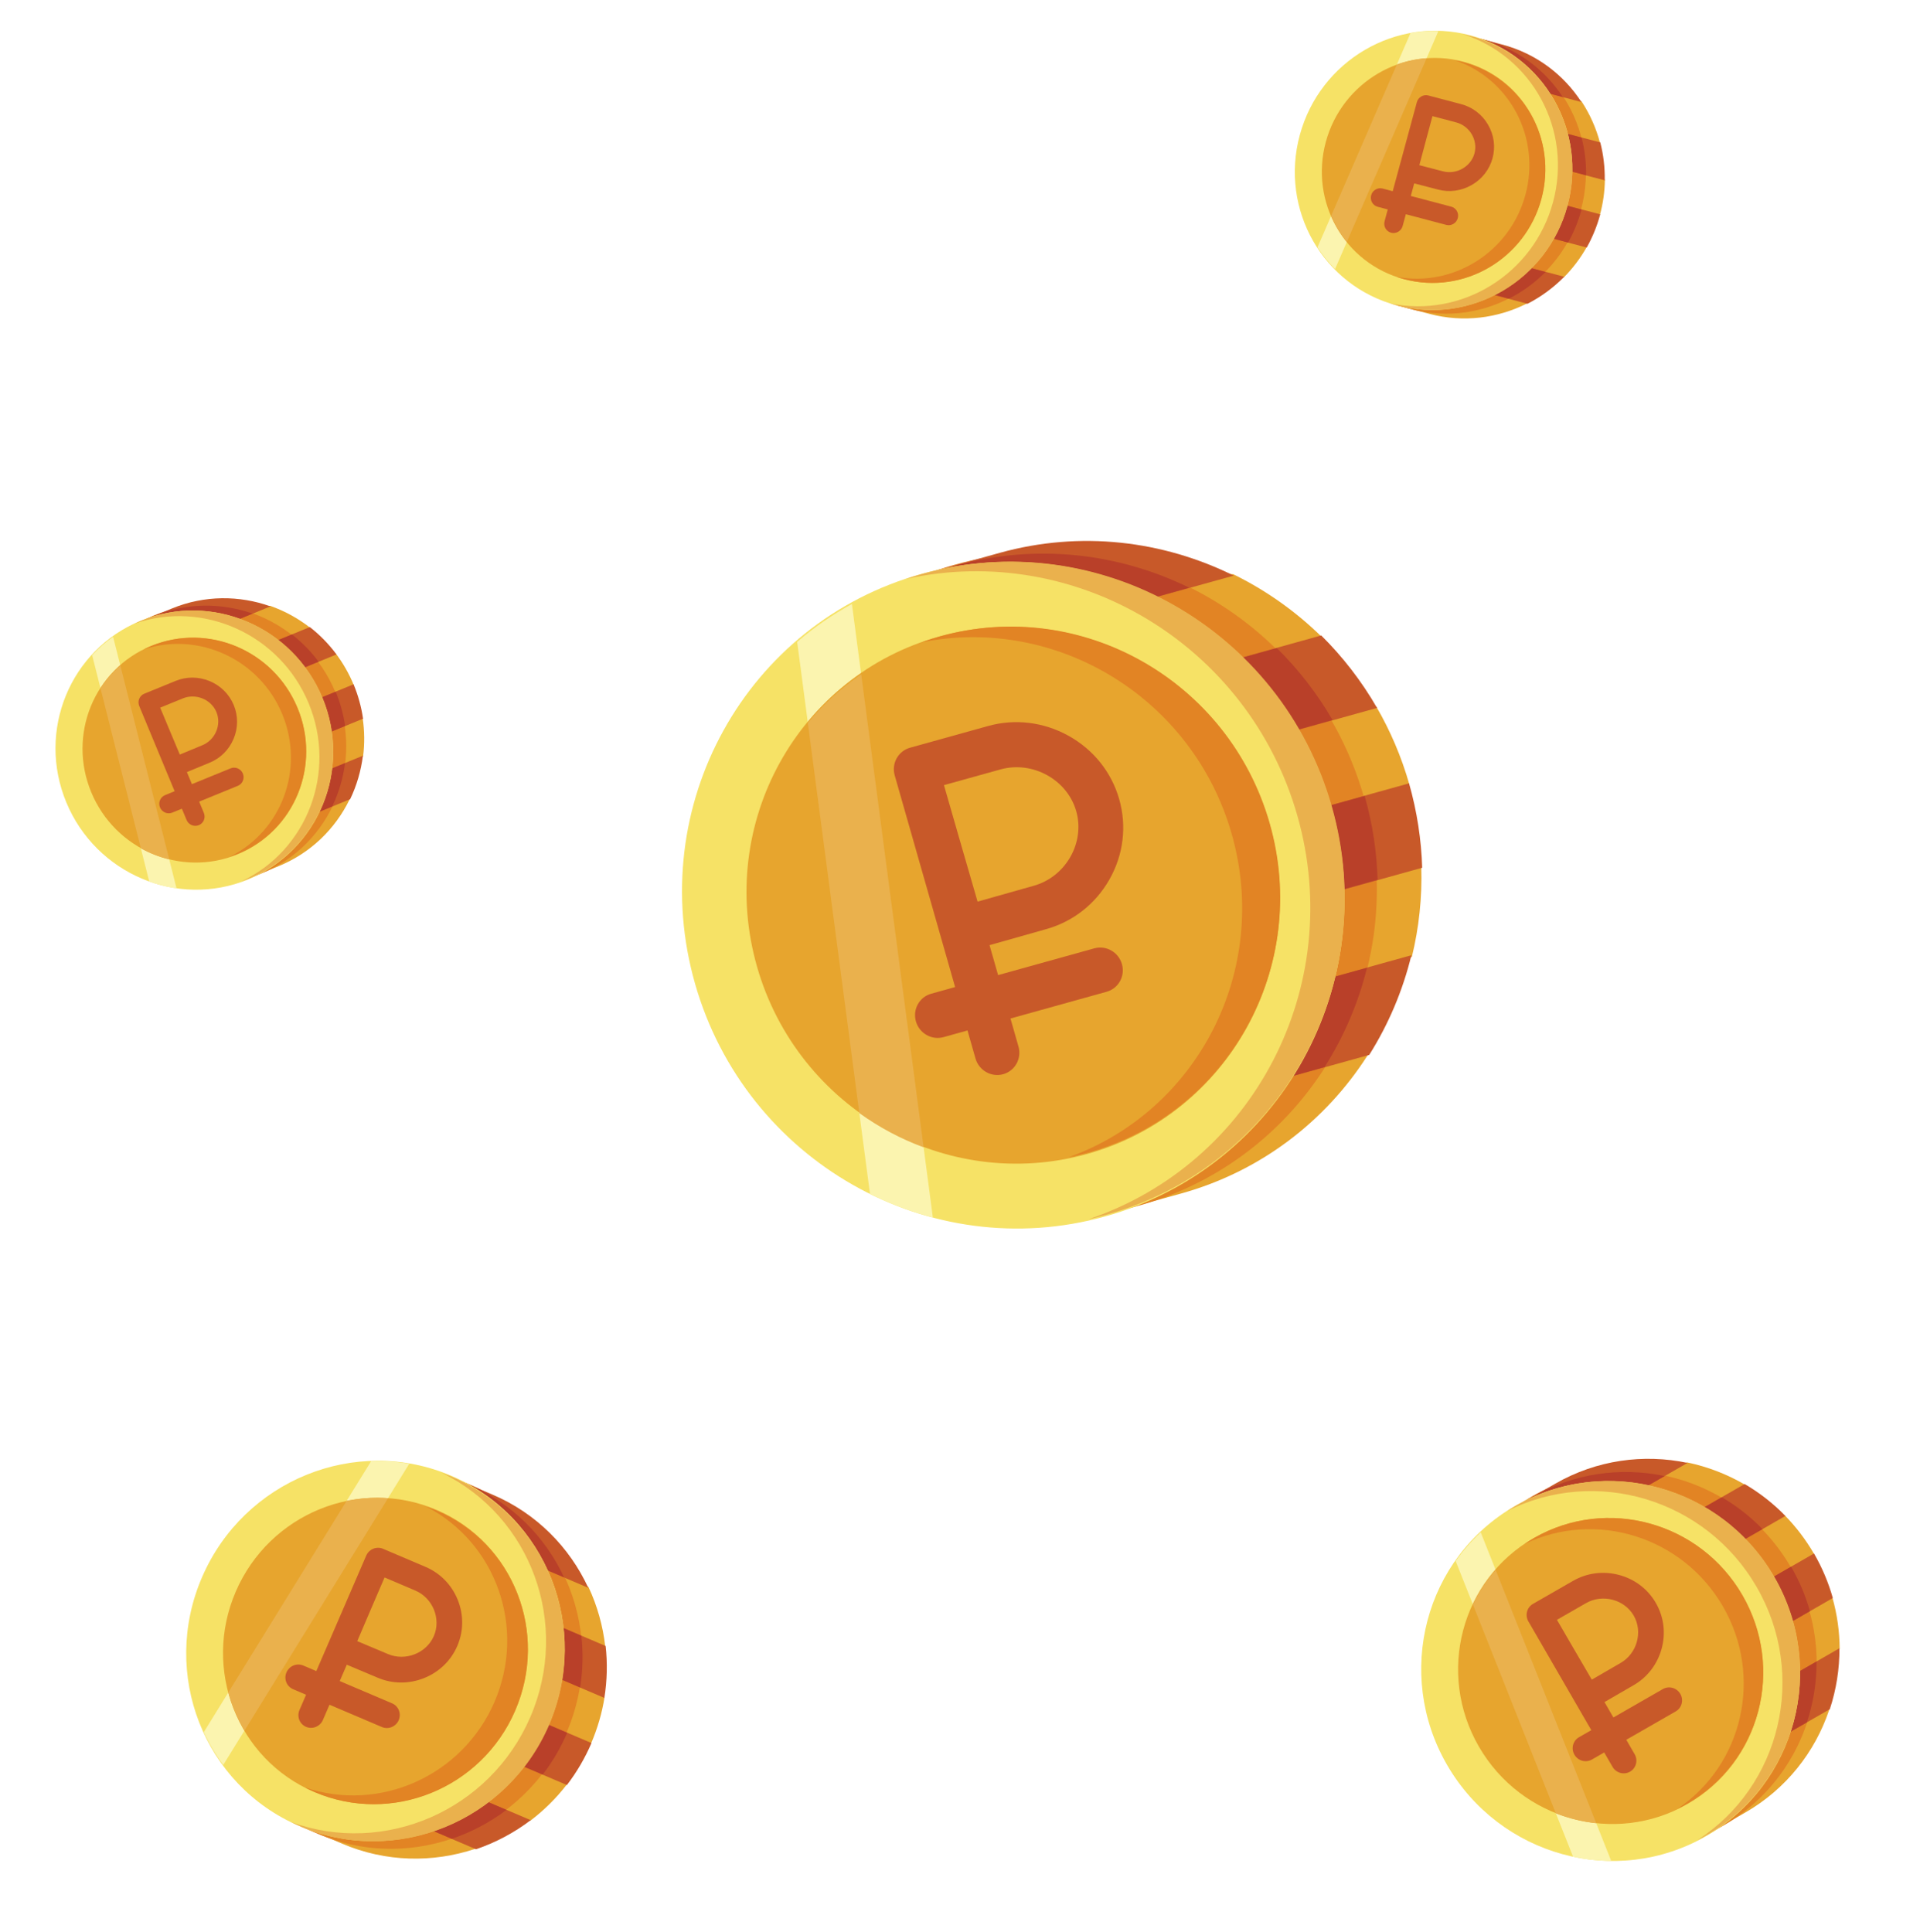 <svg width="152" height="153" viewBox="0 0 152 153" fill="none" xmlns="http://www.w3.org/2000/svg">
<g filter="url(#filter0_f_109_4387)">
<path d="M46.6 125.682C46.599 125.681 46.599 125.681 46.599 125.68L42.762 122.181L34.2 120.392L32.698 123.873L44.681 131.538L47.914 130.363C47.731 128.734 47.284 127.152 46.6 125.682Z" fill="#E7A52E"/>
<path d="M37.698 146.361L32.297 142.71L25.301 141.08L23.792 144.576L27.094 145.982C30.547 147.453 34.261 147.503 37.599 146.395" fill="#E7A52E"/>
<path d="M26.767 137.687L35.474 143.014L41.978 144.165C43.061 143.346 44.044 142.376 44.893 141.271L38.852 136.299L28.276 134.194L26.767 137.687Z" fill="#E7A52E"/>
<path d="M47.859 134.385L44.737 130.029L31.238 127.296L29.736 130.777L42.204 139.024L46.79 138.05C47.309 136.848 47.662 135.618 47.859 134.385Z" fill="#E7A52E"/>
<path d="M44.848 137.193C48.152 129.547 44.7 120.736 37.136 117.515C36.671 117.317 36.201 117.145 35.728 116.997L23.793 144.617L25.171 145.204C32.734 148.426 41.544 144.839 44.848 137.193Z" fill="#E28424"/>
<path d="M46.574 125.721C45.087 122.507 42.471 119.825 38.982 118.337L35.678 116.928L34.168 120.43L46.574 125.721Z" fill="#C85929"/>
<path d="M31.204 127.333L47.845 134.438C48.066 133.059 48.095 131.677 47.946 130.328L32.714 123.824L31.204 127.333Z" fill="#C85929"/>
<path d="M28.239 134.23L44.881 141.336C45.647 140.336 46.303 139.224 46.825 138.012L29.749 130.721L28.239 134.23Z" fill="#C85929"/>
<path d="M25.275 141.124L37.685 146.421C39.232 145.894 40.697 145.118 42.015 144.118L26.785 137.617L25.275 141.124Z" fill="#C85929"/>
<path d="M40.092 143.306L26.779 137.617L25.275 141.109L35.767 145.593C37.313 145.071 38.776 144.3 40.092 143.306Z" fill="#B94029"/>
<path d="M44.901 137.2L29.743 130.721L28.239 134.215L42.964 140.509C43.728 139.513 44.382 138.407 44.901 137.2Z" fill="#B94029"/>
<path d="M46.023 129.515L32.708 123.824L31.204 127.318L45.928 133.612C46.147 132.238 46.173 130.86 46.023 129.515Z" fill="#B94029"/>
<path d="M37.057 117.519C36.589 117.32 36.117 117.146 35.641 116.998L34.168 120.416L44.657 124.894C43.166 121.688 40.547 119.01 37.057 117.519Z" fill="#B94029"/>
<path d="M23.726 144.596C31.306 147.825 40.135 144.23 43.447 136.567C46.758 128.904 43.298 120.075 35.718 116.846C28.138 113.617 19.308 117.212 15.997 124.875C12.685 132.538 16.145 141.367 23.726 144.596Z" fill="#F6E266"/>
<path d="M16.137 137.146C16.559 138.06 17.073 138.932 17.675 139.745L32.398 115.898C31.395 115.721 30.386 115.653 29.387 115.685L16.137 137.146Z" fill="#FBF4AF"/>
<path d="M35.75 116.923C35.501 116.817 35.251 116.719 35 116.628C42.049 120.092 45.173 128.573 41.978 135.967C38.783 143.361 30.44 146.958 23.054 144.273C23.294 144.391 23.538 144.503 23.787 144.609C31.349 147.83 40.158 144.244 43.461 136.599C46.765 128.953 43.312 120.145 35.75 116.923Z" fill="#EAB14D"/>
<path d="M24.893 141.895C30.997 144.495 38.108 141.6 40.775 135.429C43.442 129.258 40.656 122.147 34.551 119.546C28.446 116.946 21.335 119.841 18.668 126.012C16.001 132.184 18.788 139.295 24.893 141.895Z" fill="#E7A52E"/>
<path d="M34.576 119.607C34.3 119.49 34.022 119.384 33.743 119.289C39.267 122.144 41.687 128.877 39.147 134.755C36.606 140.634 30.025 143.533 24.134 141.526C24.396 141.661 24.665 141.788 24.941 141.906C31.031 144.5 38.126 141.611 40.786 135.454C43.447 129.296 40.667 122.201 34.576 119.607Z" fill="#E28424"/>
<path d="M18.079 133.998C18.367 135.058 18.798 136.073 19.361 137.014L30.715 118.628C29.611 118.544 28.511 118.617 27.443 118.834L18.079 133.998Z" fill="#EAB14D"/>
<path d="M29.899 132.838C31.057 133.332 32.352 133.346 33.543 132.88C34.75 132.407 35.694 131.501 36.201 130.328C36.708 129.156 36.718 127.853 36.232 126.658C35.752 125.479 34.849 124.558 33.691 124.065L30.324 122.631C29.818 122.415 29.217 122.652 28.992 123.173L25.042 132.313L24.011 131.874C23.499 131.656 22.902 131.899 22.679 132.416C22.455 132.934 22.689 133.53 23.201 133.748L24.232 134.188L23.709 135.397C23.485 135.915 23.719 136.511 24.231 136.729C24.743 136.947 25.339 136.704 25.563 136.187L26.085 134.977L30.232 136.743C30.744 136.961 31.341 136.719 31.564 136.201C31.788 135.683 31.554 135.087 31.042 134.869L26.896 133.103L27.455 131.809C28.241 132.139 29.341 132.601 29.899 132.838ZM32.881 125.939C34.264 126.528 34.935 128.177 34.347 129.539C33.758 130.901 32.092 131.553 30.709 130.964C30.154 130.728 29.069 130.272 28.283 129.943C28.63 129.127 29.116 127.988 29.363 127.416C29.571 126.936 30.08 125.75 30.444 124.901L32.881 125.939Z" fill="#C85929"/>
</g>
<g filter="url(#filter1_f_109_4387)">
<path d="M133.579 115.795C133.578 115.795 133.578 115.795 133.577 115.795L128.463 116.762L121.886 122.516L123.78 125.793L137.129 120.824L138.127 117.545C136.709 116.718 135.17 116.129 133.579 115.795Z" fill="#E7A52E"/>
<path d="M144.836 135.306L138.659 137.431L133.143 142.028L135.04 145.312L138.154 143.522C141.411 141.65 143.685 138.723 144.804 135.406" fill="#E7A52E"/>
<path d="M131.292 138.8L140.803 135.046L145.639 130.554C145.633 129.205 145.446 127.844 145.069 126.509L137.446 128.354L129.396 135.517L131.292 138.8Z" fill="#E7A52E"/>
<path d="M141.317 120.006L135.944 119.891L125.644 129.016L127.537 132.292L141.647 127.284L143.619 123.048C142.965 121.916 142.189 120.9 141.317 120.006Z" fill="#E7A52E"/>
<path d="M141.776 124.095C137.607 116.889 128.441 114.371 121.303 118.47C120.864 118.722 120.443 118.993 120.04 119.282L135.098 145.312L136.399 144.565C143.537 140.466 145.945 131.301 141.776 124.095Z" fill="#E28424"/>
<path d="M133.598 115.83C130.13 115.1 126.409 115.586 123.118 117.479L120.002 119.271L121.9 122.559L133.598 115.83Z" fill="#C85929"/>
<path d="M125.654 129.061L141.345 120.029C140.375 119.032 139.287 118.187 138.118 117.503L123.755 125.77L125.654 129.061Z" fill="#C85929"/>
<path d="M129.407 135.561L145.098 126.529C144.759 125.323 144.265 124.139 143.609 123.002L127.508 132.27L129.407 135.561Z" fill="#C85929"/>
<path d="M133.16 142.062L144.862 135.328C145.371 133.781 145.631 132.153 145.623 130.507L131.262 138.771L133.16 142.062Z" fill="#C85929"/>
<path d="M143.812 131.554L131.261 138.777L133.157 142.062L143.049 136.368C143.558 134.824 143.819 133.197 143.812 131.554Z" fill="#B94029"/>
<path d="M141.798 124.049L127.508 132.275L129.403 135.561L143.285 127.57C142.946 126.366 142.453 125.183 141.798 124.049Z" fill="#B94029"/>
<path d="M136.308 118.549L123.755 125.775L125.65 129.061L139.532 121.07C138.563 120.075 137.476 119.232 136.308 118.549Z" fill="#B94029"/>
<path d="M121.308 118.526C120.867 118.78 120.444 119.053 120.04 119.343L121.897 122.559L131.785 116.87C128.319 116.144 124.599 116.633 121.308 118.526Z" fill="#B94029"/>
<path d="M135.068 145.381C142.219 141.274 144.63 132.093 140.454 124.874C136.279 117.654 127.097 115.131 119.947 119.238C112.797 123.345 110.385 132.526 114.561 139.745C118.737 146.965 127.918 149.488 135.068 145.381Z" fill="#F6E266"/>
<path d="M124.536 147.013C125.526 147.224 126.537 147.335 127.553 147.342L117.223 121.327C116.477 122.022 115.815 122.785 115.24 123.602L124.536 147.013Z" fill="#FBF4AF"/>
<path d="M119.998 119.223C119.763 119.358 119.533 119.499 119.309 119.644C126.333 116.1 135.037 118.684 139.068 125.652C143.099 132.62 140.98 141.419 134.381 145.698C134.62 145.577 134.857 145.45 135.092 145.315C142.229 141.217 144.637 132.053 140.468 124.848C136.3 117.643 127.135 115.124 119.998 119.223Z" fill="#EAB14D"/>
<path d="M133.597 142.838C139.356 139.53 141.298 132.136 137.935 126.322C134.572 120.508 127.178 118.476 121.419 121.783C115.66 125.09 113.718 132.485 117.081 138.299C120.444 144.113 127.839 146.145 133.597 142.838Z" fill="#E7A52E"/>
<path d="M121.458 121.772C121.198 121.922 120.945 122.08 120.701 122.246C126.319 119.552 133.192 121.651 136.397 127.192C139.602 132.732 137.98 139.709 132.824 143.203C133.091 143.075 133.355 142.937 133.615 142.787C139.364 139.486 141.302 132.106 137.945 126.303C134.588 120.5 127.207 118.471 121.458 121.772Z" fill="#E28424"/>
<path d="M123.172 143.579C124.199 143.983 125.275 144.247 126.37 144.361L118.406 124.304C117.675 125.134 117.071 126.056 116.604 127.037L123.172 143.579Z" fill="#EAB14D"/>
<path d="M129.319 133.436C130.412 132.809 131.201 131.786 131.541 130.558C131.886 129.314 131.724 128.02 131.085 126.916C130.446 125.811 129.403 125.023 128.15 124.696C126.913 124.374 125.629 124.542 124.536 125.169L121.36 126.994C120.882 127.268 120.712 127.887 120.996 128.379L125.978 136.991L125.005 137.55C124.522 137.827 124.359 138.447 124.642 138.935C124.924 139.423 125.544 139.593 126.027 139.316L127 138.757L127.659 139.897C127.941 140.385 128.562 140.555 129.045 140.278C129.528 140 129.69 139.38 129.408 138.893L128.749 137.753L132.662 135.506C133.145 135.228 133.307 134.608 133.025 134.121C132.743 133.633 132.123 133.462 131.64 133.74L127.727 135.987L127.022 134.768C127.76 134.339 128.792 133.739 129.319 133.436ZM125.558 126.935C126.863 126.186 128.593 126.637 129.335 127.92C130.078 129.203 129.602 130.921 128.297 131.67C127.774 131.971 126.755 132.562 126.017 132.992C125.57 132.227 124.945 131.16 124.633 130.62C124.372 130.168 123.723 129.053 123.259 128.256L125.558 126.935Z" fill="#C85929"/>
</g>
<g filter="url(#filter2_f_109_4387)">
<path d="M125.22 8.052C125.22 8.052 125.22 8.052 125.22 8.051L122.063 5.917L115.651 5.521L114.925 8.206L124.441 12.503L126.668 11.31C126.363 10.148 125.872 9.047 125.22 8.052Z" fill="#E7A52E"/>
<path d="M120.937 24.002L116.63 21.925L111.374 21.486L110.64 24.188L113.187 24.858C115.851 25.558 118.557 25.199 120.868 24.038" fill="#E7A52E"/>
<path d="M112.074 18.874L118.958 21.815L123.807 21.958C124.509 21.248 125.123 20.439 125.625 19.545L120.716 16.577L112.807 16.175L112.074 18.874Z" fill="#E7A52E"/>
<path d="M127.054 14.239L124.327 11.408L114.227 10.848L113.501 13.531L123.431 18.2L126.662 17.01C126.913 16.084 127.04 15.154 127.054 14.239Z" fill="#E7A52E"/>
<path d="M125.162 16.596C126.759 10.702 123.322 4.674 117.487 3.132C117.128 3.038 116.768 2.962 116.409 2.905L110.64 24.198L111.704 24.479C117.54 26.02 123.565 22.491 125.162 16.596Z" fill="#E28424"/>
<path d="M125.2 8.082C123.785 5.903 121.604 4.233 118.912 3.523L116.363 2.852L115.63 5.56L125.2 8.082Z" fill="#C85929"/>
<path d="M114.204 10.888L127.042 14.278C127.06 13.25 126.937 12.241 126.689 11.275L114.938 8.172L114.204 10.888Z" fill="#C85929"/>
<path d="M112.778 16.209L125.617 19.6C126.07 18.789 126.432 17.909 126.686 16.971L113.512 13.492L112.778 16.209Z" fill="#C85929"/>
<path d="M111.353 21.526L120.927 24.053C121.997 23.504 122.982 22.782 123.836 21.913L112.087 18.812L111.353 21.526Z" fill="#C85929"/>
<path d="M122.354 21.535L112.08 18.812L111.353 21.506L119.451 23.652C120.519 23.11 121.502 22.396 122.354 21.535Z" fill="#B94029"/>
<path d="M125.202 16.594L113.505 13.492L112.778 16.189L124.14 19.202C124.591 18.398 124.951 17.525 125.202 16.594Z" fill="#B94029"/>
<path d="M125.205 10.896L114.931 8.172L114.204 10.868L125.566 13.88C125.581 12.86 125.456 11.857 125.205 10.896Z" fill="#B94029"/>
<path d="M117.425 3.135C117.064 3.039 116.703 2.963 116.342 2.906L115.63 5.541L123.724 7.684C122.304 5.515 120.119 3.848 117.425 3.135Z" fill="#B94029"/>
<path d="M110.593 24.186C116.443 25.73 122.483 22.194 124.084 16.288C125.685 10.381 122.24 4.341 116.39 2.796C110.54 1.252 104.5 4.788 102.899 10.695C101.298 16.601 104.743 22.642 110.593 24.186Z" fill="#F6E266"/>
<path d="M104.3 19.584C104.703 20.203 105.168 20.781 105.69 21.308L113.877 2.451C113.129 2.428 112.39 2.485 111.668 2.613L104.3 19.584Z" fill="#FBF4AF"/>
<path d="M116.418 2.848C116.226 2.798 116.033 2.753 115.841 2.713C121.328 4.484 124.491 10.308 122.947 16.009C121.403 21.709 115.718 25.196 110.068 24.026C110.255 24.086 110.444 24.142 110.636 24.193C116.471 25.734 122.495 22.205 124.092 16.311C125.688 10.417 122.252 4.389 116.418 2.848Z" fill="#EAB14D"/>
<path d="M111.157 22.105C115.868 23.349 120.733 20.501 122.022 15.744C123.311 10.987 120.537 6.123 115.826 4.879C111.114 3.635 106.25 6.483 104.96 11.24C103.671 15.997 106.445 20.862 111.157 22.105Z" fill="#E7A52E"/>
<path d="M115.847 4.919C115.634 4.863 115.421 4.815 115.208 4.776C119.523 6.266 121.99 10.895 120.762 15.428C119.534 19.96 115.056 22.756 110.564 21.92C110.769 21.991 110.978 22.055 111.19 22.111C115.889 23.352 120.741 20.509 122.027 15.762C123.313 11.014 120.546 6.16 115.847 4.919Z" fill="#E28424"/>
<path d="M105.38 17.095C105.7 17.834 106.12 18.526 106.627 19.148L112.942 4.61C112.132 4.666 111.34 4.835 110.587 5.105L105.38 17.095Z" fill="#EAB14D"/>
<path d="M113.843 15.009C114.737 15.245 115.679 15.12 116.496 14.656C117.324 14.186 117.915 13.429 118.16 12.525C118.405 11.622 118.275 10.675 117.796 9.86C117.323 9.055 116.57 8.482 115.676 8.246L113.078 7.56C112.687 7.457 112.275 7.692 112.167 8.094L110.257 15.139L109.461 14.929C109.066 14.825 108.658 15.064 108.55 15.463C108.442 15.862 108.675 16.27 109.07 16.374L109.865 16.584L109.613 17.517C109.505 17.916 109.737 18.324 110.132 18.428C110.527 18.532 110.935 18.293 111.043 17.894L111.296 16.962L114.496 17.807C114.891 17.911 115.299 17.672 115.407 17.273C115.516 16.874 115.283 16.466 114.888 16.362L111.688 15.517L111.958 14.52C112.564 14.676 113.412 14.896 113.843 15.009ZM115.284 9.691C116.352 9.973 117.013 11.098 116.729 12.148C116.444 13.198 115.302 13.846 114.234 13.565C113.806 13.451 112.97 13.235 112.364 13.079C112.53 12.45 112.763 11.574 112.883 11.133C112.983 10.762 113.228 9.848 113.404 9.195L115.284 9.691Z" fill="#C85929"/>
</g>
<g filter="url(#filter3_f_109_4387)">
<path d="M21.394 47.972C21.393 47.972 21.393 47.971 21.393 47.971L17.577 48.174L12.239 51.718L13.305 54.289L23.498 51.979L24.538 49.69C23.585 48.95 22.521 48.37 21.394 47.972Z" fill="#E7A52E"/>
<path d="M27.696 63.255L22.996 64.192L18.544 66.996L19.614 69.578L22.052 68.582C24.601 67.54 26.534 65.632 27.663 63.325" fill="#E7A52E"/>
<path d="M17.517 64.473L24.799 62.679L28.746 59.885C28.869 58.901 28.862 57.891 28.714 56.881L22.988 57.47L16.447 61.893L17.517 64.473Z" fill="#E7A52E"/>
<path d="M26.616 51.787L22.716 51.178L14.345 56.809L15.411 59.379L26.161 57.116L28.001 54.226C27.633 53.339 27.165 52.523 26.616 51.787Z" fill="#E7A52E"/>
<path d="M26.552 54.809C24.209 49.164 17.783 46.438 12.2 48.721C11.856 48.861 11.524 49.017 11.204 49.188L19.668 69.578L20.686 69.162C26.269 66.88 28.896 60.454 26.552 54.809Z" fill="#E28424"/>
<path d="M21.411 48.011C18.954 47.134 16.198 47.119 13.621 48.174L11.182 49.172L12.253 51.759L21.411 48.011Z" fill="#C85929"/>
<path d="M14.355 56.849L26.64 51.816C26.028 50.991 25.316 50.266 24.529 49.65L13.284 54.258L14.355 56.849Z" fill="#C85929"/>
<path d="M16.456 61.94L28.742 56.905C28.609 55.991 28.361 55.077 27.991 54.182L15.385 59.348L16.456 61.94Z" fill="#C85929"/>
<path d="M18.558 67.032L27.72 63.279C28.237 62.201 28.58 61.038 28.73 59.836L17.487 64.441L18.558 67.032Z" fill="#C85929"/>
<path d="M27.316 60.422L17.487 64.453L18.553 67.031L26.3 63.854C26.819 62.779 27.164 61.619 27.316 60.422Z" fill="#B94029"/>
<path d="M26.576 54.77L15.385 59.361L16.451 61.942L27.322 57.481C27.19 56.571 26.944 55.661 26.576 54.77Z" fill="#B94029"/>
<path d="M23.114 50.237L13.284 54.27L14.35 56.849L25.221 52.39C24.61 51.57 23.899 50.849 23.114 50.237Z" fill="#B94029"/>
<path d="M12.205 48.764C11.86 48.906 11.526 49.063 11.204 49.235L12.248 51.758L19.992 48.585C17.538 47.717 14.782 47.708 12.205 48.764Z" fill="#B94029"/>
<path d="M19.638 69.637C25.233 67.35 27.866 60.909 25.517 55.252C23.169 49.595 16.728 46.864 11.132 49.151C5.536 51.439 2.904 57.879 5.252 63.536C7.601 69.193 14.042 71.925 19.638 69.637Z" fill="#F6E266"/>
<path d="M11.814 69.798C12.513 70.048 13.237 70.228 13.974 70.332L8.953 50.417C8.344 50.849 7.791 51.339 7.295 51.876L11.814 69.798Z" fill="#FBF4AF"/>
<path d="M11.178 49.143C10.994 49.218 10.814 49.298 10.637 49.382C16.084 47.492 22.167 50.22 24.433 55.678C26.699 61.137 24.317 67.326 19.108 69.791C19.294 69.727 19.479 69.657 19.662 69.582C25.245 67.3 27.871 60.875 25.528 55.231C23.185 49.587 16.761 46.861 11.178 49.143Z" fill="#EAB14D"/>
<path d="M18.81 67.646C23.317 65.803 25.437 60.616 23.545 56.06C21.654 51.504 16.467 49.304 11.96 51.147C7.453 52.989 5.333 58.176 7.225 62.732C9.116 67.288 14.303 69.488 18.81 67.646Z" fill="#E7A52E"/>
<path d="M11.995 51.137C11.792 51.221 11.593 51.311 11.399 51.407C15.743 49.998 20.541 52.196 22.342 56.536C24.144 60.876 22.298 65.789 18.215 67.825C18.421 67.758 18.626 67.683 18.829 67.6C23.325 65.762 25.44 60.587 23.553 56.041C21.666 51.495 16.491 49.3 11.995 51.137Z" fill="#E28424"/>
<path d="M11.151 67.169C11.858 67.563 12.615 67.86 13.4 68.05L9.527 52.696C8.917 53.227 8.391 53.838 7.957 54.506L11.151 67.169Z" fill="#EAB14D"/>
<path d="M16.595 60.389C17.45 60.04 18.122 59.374 18.487 58.514C18.856 57.643 18.862 56.687 18.503 55.822C18.143 54.956 17.46 54.281 16.58 53.921C15.71 53.566 14.76 53.563 13.905 53.912L11.42 54.928C11.046 55.081 10.863 55.515 11.023 55.9L13.824 62.647L13.063 62.959C12.685 63.113 12.508 63.548 12.666 63.93C12.825 64.312 13.26 64.497 13.638 64.342L14.399 64.031L14.77 64.924C14.928 65.306 15.363 65.491 15.741 65.336C16.119 65.182 16.297 64.747 16.138 64.365L15.768 63.472L18.829 62.22C19.207 62.066 19.384 61.631 19.226 61.249C19.067 60.867 18.632 60.682 18.254 60.837L15.193 62.088L14.796 61.133C15.374 60.893 16.183 60.558 16.595 60.389ZM14.48 55.296C15.501 54.879 16.716 55.375 17.134 56.381C17.551 57.386 17.041 58.588 16.02 59.006C15.61 59.173 14.813 59.504 14.235 59.744C13.982 59.144 13.63 58.307 13.455 57.885C13.308 57.53 12.942 56.657 12.681 56.031L14.48 55.296Z" fill="#C85929"/>
</g>
<path d="M97.633 45.469C97.632 45.468 97.632 45.468 97.63 45.467L88.52 44.892L74.874 51.809L76.692 58.193L101.52 55.544L104.62 50.41C102.562 48.392 100.197 46.724 97.633 45.469Z" fill="#E7A52E"/>
<path d="M108.336 83.454L96.924 84.358L85.59 89.763L87.425 96.187L93.483 94.507C99.819 92.75 104.929 88.766 108.238 83.609" fill="#E7A52E"/>
<path d="M83.865 83.499L101.64 81.283L111.773 75.762C112.334 73.462 112.594 71.065 112.519 68.628L98.766 68.423L82.031 77.08L83.865 83.499Z" fill="#E7A52E"/>
<path d="M108.962 55.959L99.875 53.435L78.455 64.459L80.273 70.841L106.411 68.456L111.576 62.12C110.948 59.915 110.063 57.854 108.962 55.959Z" fill="#E7A52E"/>
<path d="M107.973 63.102C103.974 49.081 89.482 40.845 75.603 44.708C74.749 44.946 73.918 45.224 73.11 45.54L87.555 96.189L90.084 95.485C103.963 91.622 111.972 77.124 107.973 63.102Z" fill="#E28424"/>
<path d="M97.672 45.577C92.079 42.806 85.54 41.997 79.136 43.776L73.074 45.461L74.91 51.902L97.672 45.577Z" fill="#C85929"/>
<path d="M78.482 64.554L109.017 56.053C107.788 53.922 106.295 51.999 104.596 50.314L76.646 58.096L78.482 64.554Z" fill="#C85929"/>
<path d="M82.054 77.208L112.59 68.706C112.522 66.496 112.184 64.254 111.55 62.024L80.218 70.748L82.054 77.208Z" fill="#C85929"/>
<path d="M85.625 89.862L108.397 83.526C109.918 81.111 111.051 78.445 111.735 75.633L83.789 83.408L85.625 89.862Z" fill="#C85929"/>
<path d="M108.221 76.628L83.789 83.453L85.609 89.862L104.865 84.483C106.392 82.078 107.531 79.425 108.221 76.628Z" fill="#B94029"/>
<path d="M108.035 63.019L80.216 70.795L82.036 77.209L109.059 69.656C108.997 67.461 108.663 65.234 108.035 63.019Z" fill="#B94029"/>
<path d="M101.081 51.314L76.645 58.143L78.465 64.555L105.487 57.004C104.264 54.89 102.776 52.982 101.081 51.314Z" fill="#B94029"/>
<path d="M75.617 44.794C74.758 45.034 73.923 45.314 73.111 45.632L74.894 51.903L94.143 46.531C88.558 43.792 82.022 43.007 75.617 44.794Z" fill="#B94029"/>
<path d="M87.475 96.321C101.387 92.45 109.416 77.921 105.407 63.871C101.398 49.821 86.869 41.569 72.957 45.44C59.044 49.311 51.016 63.839 55.025 77.89C59.034 91.94 73.562 100.192 87.475 96.321Z" fill="#F6E266"/>
<path d="M68.876 94.544C70.465 95.329 72.131 95.956 73.852 96.406L67.443 47.823C65.882 48.679 64.433 49.687 63.109 50.822L68.876 94.544Z" fill="#FBF4AF"/>
<path d="M73.063 45.426C72.607 45.553 72.157 45.692 71.713 45.842C85.16 42.87 98.839 51.017 102.705 64.576C106.572 78.134 99.209 92.138 86.17 96.538C86.627 96.437 87.085 96.324 87.541 96.197C101.417 92.335 109.425 77.838 105.427 63.818C101.429 49.798 86.939 41.563 73.063 45.426Z" fill="#EAB14D"/>
<path d="M86.062 91.37C97.267 88.252 103.733 76.551 100.504 65.236C97.275 53.92 85.574 47.274 74.37 50.392C63.165 53.51 56.7 65.21 59.928 76.526C63.157 87.842 74.858 94.487 86.062 91.37Z" fill="#E7A52E"/>
<path d="M74.452 50.38C73.946 50.521 73.45 50.68 72.964 50.855C83.659 48.718 94.435 55.25 97.51 66.031C100.584 76.811 94.844 87.941 84.593 91.634C85.1 91.533 85.607 91.412 86.114 91.271C97.29 88.161 103.739 76.485 100.519 65.193C97.299 53.901 85.628 47.269 74.452 50.38Z" fill="#E28424"/>
<path d="M68.03 88.131C69.598 89.261 71.311 90.174 73.12 90.841L68.177 53.385C66.583 54.476 65.166 55.777 63.954 57.24L68.03 88.131Z" fill="#EAB14D"/>
<path d="M82.812 73.571C84.938 72.98 86.717 71.588 87.821 69.652C88.939 67.691 89.217 65.428 88.604 63.278C87.991 61.128 86.557 59.341 84.567 58.245C82.602 57.163 80.348 56.893 78.222 57.485L72.043 59.204C71.114 59.463 70.559 60.44 70.832 61.396L75.613 78.154L73.721 78.681C72.781 78.942 72.239 79.924 72.51 80.873C72.781 81.821 73.762 82.379 74.701 82.117L76.594 81.591L77.227 83.809C77.497 84.758 78.479 85.315 79.418 85.054C80.358 84.792 80.9 83.811 80.629 82.862L79.996 80.644L87.608 78.526C88.547 78.265 89.09 77.284 88.819 76.335C88.548 75.386 87.567 74.828 86.627 75.09L79.016 77.207L78.339 74.836C79.776 74.427 81.788 73.856 82.812 73.571ZM79.203 60.922C81.742 60.215 84.489 61.728 85.201 64.225C85.914 66.722 84.371 69.428 81.832 70.135C80.813 70.418 78.829 70.981 77.392 71.39C76.958 69.899 76.354 67.819 76.054 66.77C75.803 65.889 75.178 63.719 74.73 62.166L79.203 60.922Z" fill="#C85929"/>
<defs>
<filter id="filter0_f_109_4387" x="12.74" y="113.66" width="37.298" height="35.504" filterUnits="userSpaceOnUse" color-interpolation-filters="sRGB">
<feFlood flood-opacity="0" result="BackgroundImageFix"/>
<feBlend mode="normal" in="SourceGraphic" in2="BackgroundImageFix" result="shape"/>
<feGaussianBlur stdDeviation="1" result="effect1_foregroundBlur_109_4387"/>
</filter>
<filter id="filter1_f_109_4387" x="110.512" y="113.506" width="37.127" height="35.846" filterUnits="userSpaceOnUse" color-interpolation-filters="sRGB">
<feFlood flood-opacity="0" result="BackgroundImageFix"/>
<feBlend mode="normal" in="SourceGraphic" in2="BackgroundImageFix" result="shape"/>
<feGaussianBlur stdDeviation="1" result="effect1_foregroundBlur_109_4387"/>
</filter>
<filter id="filter2_f_109_4387" x="100.507" y="0.434" width="28.548" height="26.781" filterUnits="userSpaceOnUse" color-interpolation-filters="sRGB">
<feFlood flood-opacity="0" result="BackgroundImageFix"/>
<feBlend mode="normal" in="SourceGraphic" in2="BackgroundImageFix" result="shape"/>
<feGaussianBlur stdDeviation="1" result="effect1_foregroundBlur_109_4387"/>
</filter>
<filter id="filter3_f_109_4387" x="2.393" y="45.367" width="28.439" height="27.078" filterUnits="userSpaceOnUse" color-interpolation-filters="sRGB">
<feFlood flood-opacity="0" result="BackgroundImageFix"/>
<feBlend mode="normal" in="SourceGraphic" in2="BackgroundImageFix" result="shape"/>
<feGaussianBlur stdDeviation="1" result="effect1_foregroundBlur_109_4387"/>
</filter>
</defs>
</svg>
